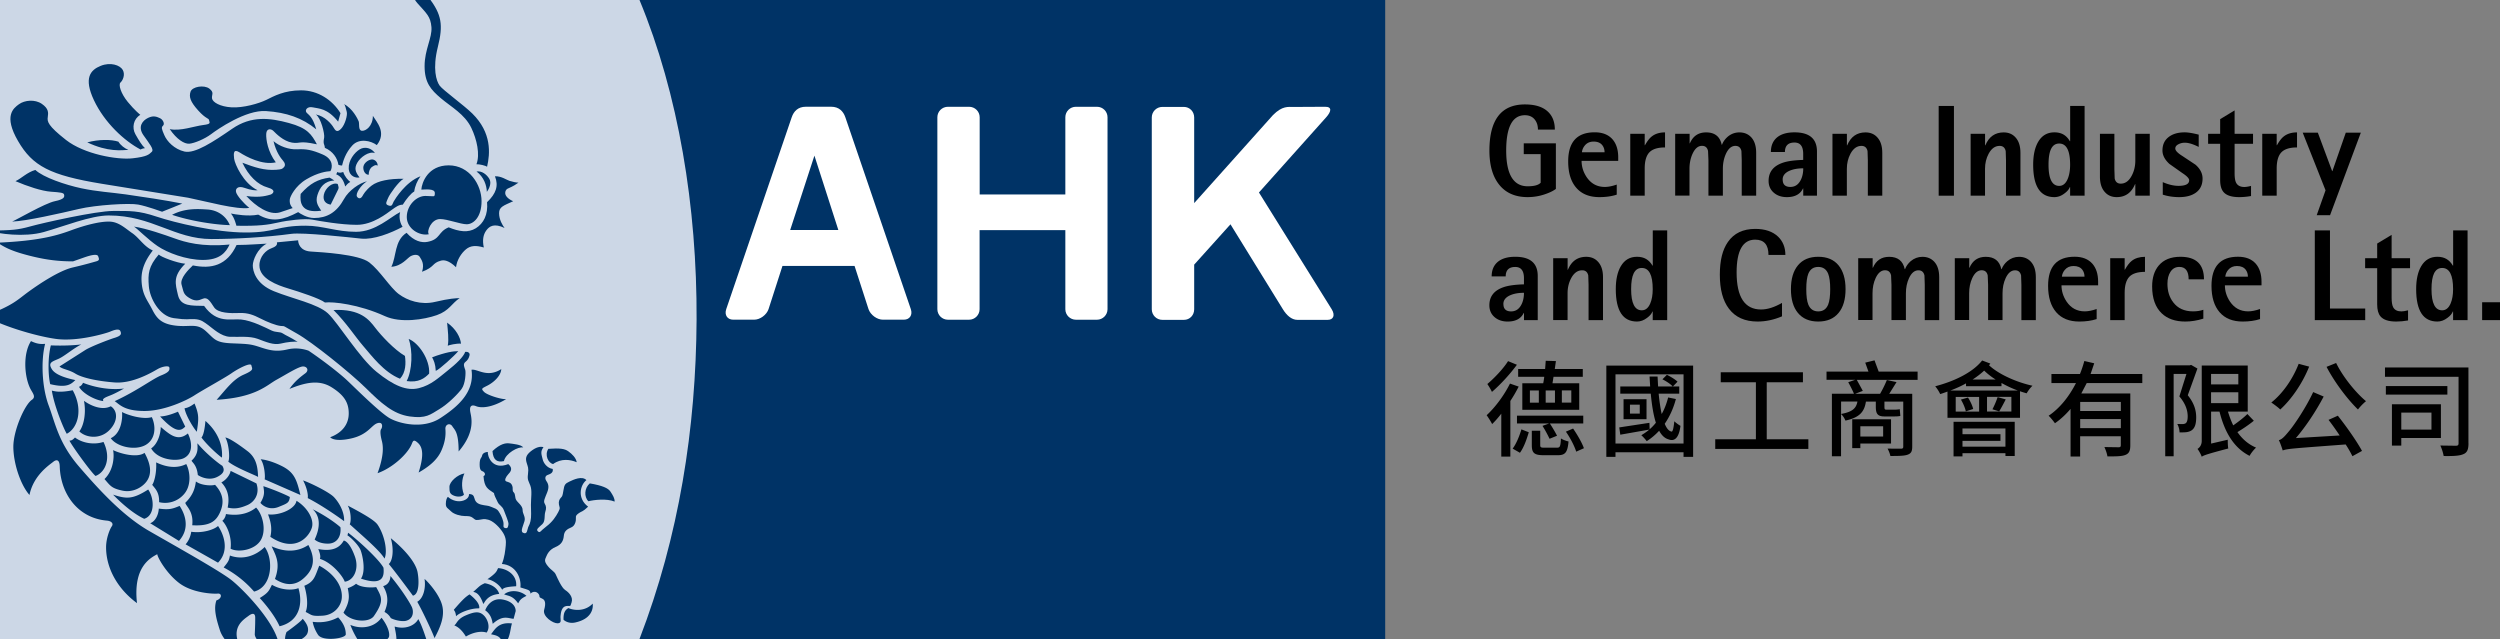 <svg xmlns="http://www.w3.org/2000/svg" viewBox="0 0 576.67 147.4" xmlns:v="https://vecta.io/nano"><rect x="0" y="0" width="576.67" height="147.4" fill="#808080" stroke="none"/><defs><clipPath id="A"><path d="M149.14,0H0v147.4h149.14c9.27-24,13.09-49.24,13.17-73.69.09-26.57-4.25-52.04-13.17-73.71Z" stroke-width="0" fill="#ccd7e6"/></clipPath><path id="B" d="M422.69 45.14V30.86h3.33v2.67h.06c.83-1.99 2.24-2.99 4.23-2.99 1.12 0 2.03.38 2.71 1.13.77.83 1.16 2.02 1.16 3.57v9.9h-3.33v-8.16l-.07-2.14c-.18-.79-.64-1.19-1.4-1.19-1.04 0-1.88.6-2.53 1.8-.56 1.04-.84 2.21-.84 3.5v6.18h-3.33z"/><path id="C" d="M381.23 73.84v-1.98h-.07c-.18.5-.58.98-1.22 1.45-.75.58-1.53.86-2.34.86-3.26 0-4.89-2.49-4.89-7.47 0-2.22.39-3.98 1.16-5.29.86-1.46 2.1-2.18 3.74-2.18s2.77.68 3.56 2.04h.07v-8.13h3.33v20.7h-3.33zm-4.98-7.14c0 3.25.82 4.88 2.46 4.88.85 0 1.5-.53 1.95-1.58.38-.89.57-1.99.57-3.3 0-3.26-.84-4.89-2.52-4.89s-2.46 1.63-2.46 4.89z"/><path id="D" d="M483.63 71.29v2.31c-1.17.38-2.5.57-4 .57-2.3 0-4.08-.71-5.33-2.15-1.24-1.43-1.87-3.46-1.87-6.09 0-4.47 2.04-6.71 6.12-6.71 1.77 0 3.12.53 4.07 1.58.9 1.02 1.35 2.42 1.35 4.2v.81h-8.45c0 1.33.39 2.58 1.17 3.75 1.02 1.5 2.41 2.26 4.19 2.26.79 0 1.7-.18 2.74-.54zm-8.01-7.47h5.21c0-.61-.16-1.13-.48-1.57-.44-.6-1.12-.89-2.04-.89-.86 0-1.54.3-2.04.91-.38.46-.6.98-.66 1.55z"/></defs><path d="M149.14,0H0v147.4h149.14c9.27-24,13.09-49.24,13.17-73.69.09-26.57-4.25-52.04-13.17-73.71Z" fill="#ccd7e6"/><g clip-path="url(#A)" fill="#036"><path d="M73.11 33.31c-1.22-2.27-2.14-3.77-6.49-4.94-4.35-1.18-8.63-1.72-13.06 1.33-4.43 3.06-8.62 5.8-11 5.26-2.36-.55-4.04-2.35-4.65-3.77-.61-1.41-.76-1.8-.31-2.2.46-.39 0-1.41-.69-1.72s-1.45-.71-2.75-.08-2.44 2.04-1.07 4 2.52 3.29 1.91 3.84-.92 1.1-4.43 1.49-11.15-.94-15.35-4.24-4.35-4.24-4.2-5.26.23-1.96-1.37-3.06-3.97-.86-5.27.08-3.59 2.67-.23 8.47c3.36 5.81 7.4 7.92 19.32 9.88l19.92 3.22c4.27.86 11.22 2.82 14.12 2.35-1.45-1.18-2.82-2.82-3.05-3.61-.23-.78.38-1.57 1.91-1.02s2.6.63 3.05.55c-3.28-1.57-5.27-6.04-5.42-7.29s-.15-2.35 1.3-1.41 5.19 2.98 8.32 2.27c-1.83-2.43-2.29-5.26-2.21-6.59s1.15-1.18 1.68-.63c.54.55 2.29 2.35 4.28 2.67 1.98.31 1.45-.55 5.72.39zm-.15-3.45c-.84-2.9-1.68-3.29-2.21-3.84-.54-.55.07-1.57 1.45-1.25 1.37.31 3.28.16 5.8 3.29l.54-1.96c-1.91-3.06-5.19-5.26-9.09-5.26s-6.26 1.33-8.02 2.2c-1.76.86-5.35 1.88-8.02 1.72s-4.35-1.18-4.5-2.04.61-1.33-.61-2.27-3.97-.47-4.35.71c-.38 1.17-.08 2.27 1.76 4.31 1.83 2.04 2.44 1.73 2.52 2.27.08.55.61.86-1.37 1.1s-5.35 1.49-7.71.94c1.6 2.35 3.36 3.45 4.5 3.37s3.59-1.1 5.04-2.2 8.01-5.65 12.67-5.33c4.66.31 8.4 1.57 11.61 4.23zm-39.54 4.32c-.69.08-.99.31-.99.31-3.74-1.96-8.32-6.19-10.76-11.37s-.77-6.98 1.53-7.92c2.29-.94 4.51-.16 5.12.94s0 2.43-.53 2.9.08 2.51 1.68 4.47 2.9 2.98 2.9 2.98c-1.6.94-1.98 2.98-1.14 4.47s1.52 2.59 2.21 3.22zm-3.82.39c-1.53.08-4.66.55-9.47-1.73 2.67-.71 5.5-.71 7.18-.16.46.78 1.45 1.57 2.29 1.88zm12.44 12.39c-3.44-.71-9.7-1.65-13.05-2.12-3.36-.47-6.57-.63-10.23-1.41-3.67-.78-8.78-2.51-10.61-4.23-1.91.55-3.21 1.96-4.58 2.59 2.75 1.18 6.04 2.28 8.17 2.43 2.22.16 2.98.23 3.05.7.08.47.15 1.02-2.14 1.49s-8.85 4.31-9.85 4.7c3.13-.08 11.38-1.96 15.35-2.9s11.68-1.41 13.74-1.02 5.5 1.65 5.5 1.65c1.68-.71 3.82-1.49 4.66-1.88zm30.84-20.55c2.06.39 3.59 2.2 4.04 2.98.46.78.84 1.25 1.76.31s1.53-3.22 1.3-3.92c-.23-.71-.3-1.57-.69-1.8 2.06 1.02 3.21 3.45 3.44 4s-.16 2.12.76 2.19c.91.08 2.52-1.1 2.52-3.45.91 1.49 3.2 3.84.91 6.75-1.37-1.02-4.05-1.65-5.65.08s-2.14 3.69-2.37 4.63c-.46 0-.84-.16-.84-.16-.23-1.57-1.3-3.14-3.13-3.92-.06-.96-.48-.75-.16-2.35.17-.85-.76-4.63-1.91-5.33zm3.34 13.05c.46-.73.77-2.72-1.78-3.82s-3.87-1.3-5.85-1.2c-1.98.11-4.17-.73-5.5-1.88.61 2.61 1.73 3.97 2.19 4.5.46.52.61 1.1.2 1.52s-.5.48-1.73.58c-2.8.21-5.09-.58-7.84-1.62 1.43 3.03 3.52 5.07 5.8 5.7 2.29.63 1.12 1.57.61 1.67-.51.11-2.09.79-5.5.31 2.19 2.35 5.24 4.5 7.74 3.77l2.95-.99c-.76-.84-.71-1.52-.66-2.04s1.17-3.03 3.82-4.6 4.68-1.83 5.55-1.88zm.92 2.19c-.41-.31-1.12-.68-1.12-.68-2.7.37-4.48 1.31-6.67 3.76-.2 1.94.1 4.55 4.74 3.87-.61-.99-1.42-1.88-.87-3.61.56-1.73 1.53-3.24 3.92-3.35zm.76.79c.26.89.31.89-.05 1.57l-1.57 3.19c-1.07-.16-1.88-.84-1.58-2.3.31-1.46 1.89-2.93 3.21-2.46zm-.1-2.77c.51.31 1.02.11 1.37 0 .31.99 1.07 1.88 1.63 2.3-.61.31-.87.73-1.17 1.05-.36-1.46-1.02-2.41-2.09-2.82.2-.26.25-.52.25-.52zm8.7-4.34c-.76-1.15-2.29-1.62-3.51-.89s-2.65 2.56-2.55 4.44 1.78 2.25 2.49 2.04c-1.02-1.31-1.22-2.14-.51-3.4s2.7-2.72 4.07-2.2zm.61 2.87c.05-.63-.56-1.52-1.43-1.41-.86.11-1.88.94-1.88 1.88s.61 1.72 1.27 1.62c-.05-.78.3-1.52.81-1.83s.76-.52 1.22-.26zm10.08 5.54c.1-1.62 1.53-5.6 6.31-5.6s7.58 4.5 7.58 8.26-1.93 5.33-3.41 5.33-4.43-1.2-6.16-1.2c-2.04 0-3.15 2.82-2.59 3.5-2.14.47-5.09-1.26-5.09-3.97s2.24-4.86 4.28-4.86 2.19.42 2.19-.68-2.29-.78-3.11-.78zm-.21-3.08c-3.41 1.31-5.8 5.18-6.16 5.8-.36.63-.29 1.31-1.33.89-.76-.31-.25-.94.05-1.72.31-.78 2.39-3.76 3.56-4.39-3.26-.05-5.95.47-7.38 1.57-1.42 1.1-1.93 2.09-2.14 2.46-.2.37-.76.78-1.22.11-.46-.68.92-2.72 2.29-3.56-1.68.37-4.2 2.1-5.29 4.08-1.73 3.14-3.97 4.39-6.92 4.39-1.63 0-3.26-1.05-3.66-1.36-3.46 1.83-6.06 2.41-9.21.58-2.34.47-5.24-.05-6.31-.26.86.99 1.27 2.82 1.27 2.82 5.14.1 7.33-.21 9.57-.73s6.21-.99 7.89-.68 6.61 1.2 10.33 1.2 7.02-2.72 8.04-3.45 1.68-1.2 2.55-1.2c.81-1.31 1.93-2.67 2.64-3.03.16-1.26.72-2.51 1.43-3.5zm-4.68 8.26c-.15.42-.36 1.99.56 3.4-2.7 1.46-6.72 3.03-9.57 2.72s-13.44-1.46-16.08-1.1c-5.75.79-13.13 1.2-18.42 1.2-8.6 0-13.69-5.44-23.72-5.44-4.12 0-10.48 2.56-14.96 3.82s-10.59.42-12.67-.31c5.45-.1 6.57-.16 9.57-.99 3.01-.84 15.17-3.56 19.09-3.56s5.8-.1 10.03 1.31 13.59 3.66 20.56 3.66 7.12-1.57 13.84-1.57c3.97 0 7.07 1.41 11.6 1.41s7.94-3.45 10.18-4.55zm17.61-9.36c1.22-.21 2.34.68 2.95 1.67s-.05 2.35-.56 3.03c-.05-1.51-.66-3.4-2.39-4.71zm4.28 1.1c1.48-.05 2.65.84 3.31 1.05s1.58.42 2.09.42c-1.37.99-1.98 1.1-2.54 1.41s-1.22 1.73 1.32 2.88c-2.29 1.04-3.25 1.31-3.25 2.77s.81 2.82 1.27 3.4c-2.4-1.15-3.5-.43-4.23.58-.71.99-.92 2.25-.56 3.92-1.78-.52-3.06-.47-4.12.42-1.07.89-2.09 2.46-2.29 4.13-1.68-1.62-2.79-1.71-3.51-1.51-2.09.57-1.37 1.46-4.33 2.56.61-1.88-.15-2.77-.51-3.4-.35-.63-1.27-.63-2.09-.21-.81.42-2.03 2.3-4.48 2.46 1.22-2.41.66-6.01 3.51-7.84 1.73 1.93 3.47 2.35 4.83 2.09 3.05-.58 2.39-2.35 4.89-3.35 2.39.99 4.48 1.31 6.26.21s2.85-3.14 2.59-6.01c2.09-1.99 2.69-3.76 1.83-5.96zm-4.28-2.77c.61-.05 2.14.31 2.44.58.71-3.03 1.12-7.84-3.41-12.29-1.95-1.92-6.77-5.39-7.53-6.43-.76-1.05-1.68-3.87-.41-8.94s.87-7.42-2.04-11.3c-2.9-3.87-4.89-1.25-2.7 1.2 2.19 2.46 3.05 3.09 3.26 5.54.2 2.46-1.58 5.18-1.58 9s1.43 5.44 3.77 7.42c2.34 1.99 5.5 3.66 7.02 6.85 1.27 2.67 2.04 6.12 1.17 8.37zM52.96 56.4c-.87 1.88-2.29 3.56-6.16 3.56s-8.2-1.67-10.44-3.19-4.68-4.03-5.45-4.5c2.85.42 7.02 1.88 9.36 2.72s6.26 2.04 12.68 1.41zm10.92-.5l4.89-.47c0 .63.38 2.43 2.9 2.59s11.08.63 13.51 2.51c2.44 1.88 4.81 5.81 6.8 7.3s5.11 2.59 8.4 1.8c3.28-.78 4.89-.86 5.65-.86-1.83 1.18-2.37 2.9-5.27 3.92s-8.32 1.9-11.98.23c-6.03-2.75-11.99-3.37-13.82-3.14-1.22-.94-5.8-2.43-8.4-3.22-2.6-.78-6.72-2.27-6.72-5.33 0-2.12 1.6-3.53 2.67-3.92s1.53-.78 1.37-1.41zm13.05 15.61c3.05 3.06 4.97 6.12 6.87 8.32 1.91 2.2 4.73 6.04 8.47 7.53 1.37-1.49 1.37-3.61 1.14-5.26-2.44-1.41-5.5-4.71-6.87-6.51s-3.36-4.39-9.62-4.08zm17.33 6.67c2.29.86 4.96 4.79 4.73 8-1.07 1.1-2.45 2.12-5.19 1.72 1.3-2.43 1.45-7.06.46-9.73zm8.86-3.77c2.06 1.41 3.13 3.53 3.21 4.86-1.07-.08-2.67.31-3.05.47.3-1.41 0-3.61-.15-5.34zm2.59 6.59c-.84 1.02-4.35 4.24-5.19 4.55-.08-1.65-.46-2.36-.84-3.14 3.21-1.18 4.89-1.41 6.03-1.41zm1.61.16c.46-.08 1.14.16.99.79s-.38 1.1-.99 1.57-.15 1.33 0 1.8.08 3.14-.84 4.39-3.21 3.53-5.19 4.7c-1.99 1.18-2.98 2.2-6.8 1.65S87.92 93 84.34 89.47c-3.59-3.53-12.37-10.59-15.88-12.55s-2.6-1.65-3.66-1.73c-1.07-.08-3.21-.94-4.74-1.73-1.53-.78-2.82-1.33-4.81-1.26-1.98.08-4.96.08-5.88-1.33s-1.53-2.43-2.59-1.96c-1.07.47-1.83.63-3.21-.24-1.37-.86-1.22-1.49-1.68-2.98s1.61-3.53 2.6-4.47c4.2.86 7.86.08 10.08-4.71 2.82 0 6.18-.31 6.95-.31-2.14 1.1-3.21 3.84-3.21 5.02s.61 4.24 4.89 5.96c4.27 1.73 10.07 2.9 12.44 5.1s7.25 10.28 11.22 13.49 6.95 4.47 9.77 3.76c2.83-.71 4.58-2.43 6.57-4s3.74-3.22 4.12-4.4zm-38.63-2.28c-1.83-1.18-2.75-1.49-3.44-1.96s-1.53-.16-2.67-.71c-1.15-.55-4.43-2.26-6.95-2.51-2.37-.24-5.58 1.02-8.55-3.14-2.9-.08-5.42.16-6.03-2.51s-1.22-4.31 1.68-7.22c-1.91-.16-5.65-1.57-6.11-2.12-2.37 2.74-2.52 4.47-2.29 7.3.23 2.82 2.44 6.9 5.72 7.37 3.29.47 3.21.16 4.81.23 1.6.08 2.21.71 3.21 1.41.99.71 2.9 2.59 4.96 2.67s4.5-.23 6.41.47c1.91.71 3.66 1.49 5.27 1.1 1.6-.39 3.36-.55 3.97-.39zm43.84 25.37c-.12.85.93 4.3 4.72 2.8 1.25 1.08.41 1.88-.05 2.39-.46.5-.98 1.4-.41 1.61.58.21 1.09.26 1.36.99.27.74-.1 1.09.35 1.53.44.44.22 1.19.58 1.78.35.59 1.48 1.33 1.47 2.27s.71 1.55.44 2.57c-.27 1.01-1 2.34-.38 2.67s.9.12 1.08-.74c.18-.87.42-.81.67-1.88s.12-2.22.11-3.78c0-1.56.3-3.27-.12-4.4-.41-1.13-.75-1.29-.56-2.71.19-1.43-.04-1.68-.31-2.6s-.26-1.68.96-2.65 2.2-1.18 2.93-.95c-.83 1.05-.41 1.8-.21 2.74s1.04 2.08 2.33 2.28c.2.94-.64 1.18-1.2 1.4s-.63.8-.29 1.33.8 1.21.24 2.62c-.55 1.41-.95 2.08-.59 2.66.36.59.4 1.08.13 1.9-.27.83.06 2.11-.68 2.82-.73.71-1.56 1.19-1.03 1.66s.49-.02 1.94-1.11 2.22-2.31 2.77-3.34.27-1.01.15-1.73.12-1.22.43-1.55c.3-.34.39-.3.6-1.67s.41-1.61 1.38-2.07 2.91-1.38 3.93-.35c-1.49 1.17-2.15 4.23.39 6.13-1.26 1.23-1.53 1.06-2.1 1.47-.56.41-.78.6-.72 1.14.06.55-.13 1.79-1.06 2.17-.93.39-1.62.83-1.72 1.92s-.47 2.01-1.9 2.6c-1.42.59-1.9 1.6-2.17 2.24s-.55 1.03.36 2.15 1.51 1.2 1.86 1.98c.35.77 1.34 3.05 2.17 3.57s1.87 1.6 1.47 2.84-.18.68-1.26.85c-1.07.18-1.22 1.53-1.29 2.3-.08.77.39 1.64-.67 1.68-1.05.04-3.55-1.58-3.1-3.15.87-3.05-1.12-2.36-1.09-3.05.03-.7-1.09-1.63-2.07-.65-.09-.9-.44-.82-2.33-1.43.26-2.15-1.04-5.18-4.27-5.41.63-1.55.78-3.14.89-4.24.11-1.09.04-2.08-.89-3.36-.93-1.29-2.16-2.35-3.16-2.61-1-.27-1.33-.08-2.19.04-.86.11-.82-.08-1.34-.46s-.86-.42-1.82-.42-2.53-.38-3.23-1.1c-.71-.72-1.19-.79-1.19-1.7s.26-1.47.48-1.63c.97.87 2.34 1.25 3.53.87s1.37-1.13 1.34-1.51c.89 0 1.08.38 1.23.91s.37 1.21 1.52 1.51 1.53.15 2.38.53 1.26.38 1.71 1.06c.44.68.78 1.32 1.04 2.27s-.22 1.36.44 1.55c.67.19.71-.38.78-.87s-.63-2.08-1.04-3.18-1.08-1.14-1.45-1.93-.85-1.66-.85-2.08c-1.45-.98-2.23-1.29-2.42-3.9.56-.27.33-.79 0-1.02s-.89-.08-.89-1.66.44-1.44.56-2.04c.11-.61.82-.88 1.34-.86zm-5.4 4.95c-.56 1.17-.82 3.1-.11 4.88-.19.38-1.23.68-2.27.27s-1.08-.87-1.08-2.05 1.86-2.83 3.46-3.1zm13.57-5.98c-1.15-.26-4.05 1.32-4.46 3.14-1.52.34-2.49-.19-2.64-2.31 1.75-1.66 3.01-1.89 3.87-1.78s2.79.27 3.23.95zm12.34 3.41c-1.38-.61-3.57-.98-5.47.42-1.11-.27-2.01-2.08-1.08-3.52 2.64-.19 3.75-.04 4.6.57.86.61 1.79 1.51 1.94 2.53zm8.73 9.07c-1.78-.75-4.75-.41-6.05-.08-1.04-1.02-.93-3.06.33-4.12 2.82.49 4.24 1.06 4.79 1.93.56.87.97 1.55.93 2.27z"/><path d="M136.72 139.24c.15 1.29-.37 3.56-4.05 4.35-1.23.27-2.23-.19-2.68-.64-.07-1.82.52-2.31 1.11-2.69 1.41.61 3.87.79 5.61-1.02zm-21.82-8.19c2.03.1 4.41 1.56 4.16 4.18-2.78.15-2.97.5-3.22.81-.84-1.51-2.63-2.37-3.42-2.42 2.33-1.62 2.13-1.97 2.48-2.57zm1.39 6.05c1.24-1.06 3.62-1.01 5.15.35-1.58.76-1.53 1.16-1.93 1.72-1.29-1.82-2.23-1.66-3.22-2.07zm-4.46-2.57c2.43.45 3.12 1.77 3.32 2.47-2.83.25-3.32 1.97-3.67 2.32-.64-1.87-1.39-2.67-2.33-2.78 1.63-1.46 1.48-1.46 2.67-2.01zm7.13 6.4l-.49 1.81c-1.29-.1-2.48-.96-4.81 1.16-.2-1.06-.4-2.12-1.74-3.13.6-1.51 1.93-2.87 4.06-2.47s2.97 1.56 2.97 2.62zm-10.65-3.83c1.04.81 2.43 2.12 2.23 3.23-2.08-.05-4.56 1.01-5.35 1.82-.1-1.11-.4-1.21-.5-1.51 1.68-1.92 2.53-2.87 3.62-3.53zm-3.52 7.16c1.44.56 2.33 2.02 2.68 2.57 2.13-1.26 3.96-1.21 4.76-.91.94-1.16.29-3.13-.7-4.03-.99-.91-2.03-.81-4.06.05s-2.08 1.92-2.68 2.32zm8.48 2.04c.89-1.13 1.71-2.87 4.83-2.49-.44 1.21-.37 3.93-2.16 5.06-.22-2.19-1.41-2.27-2.68-2.57zM30.51 53.78c1.68 1.18 2.67 3.06 4.73 4-.99 1.33-2.75 3.69-2.59 6.98.15 3.3 1.37 4.47 2.44 6.59s2.14 3.37 5.42 3.76 4.81-.63 6.87 1.18 2.14 2.74 6.03 2.9 4.35.16 6.49.86c2.14.71 3.74 1.18 6.41.55s4.89.31 4.89.31c3.28 2.2 7.1 5.18 8.78 6.75s7.71 7.61 10 8.86 7.64 2.51 11.6-.08c3.97-2.59 7.94-5.96 7.18-11.14 1.3-.31 3.59 1.96 6.87-.16-.08 1.57-1.76 3.06-3.13 3.77s-1.6.71-.84 1.49c.77.78 4.2 1.81 5.12 1.65-3.36 2.04-5.8 2.12-6.95 1.65s-1.53.08-1.37 1.18c.15 1.1 1.45 4.47-2.67 9.26 0-4.55-.92-4.94-1.45-5.8-.53-.87-1.68-.47-1.6.62.08 1.1.08 2.67-.91 4.94-.99 2.28-3.05 3.84-5.27 5.1 1.07-3.37 1.15-5.57-.07-6.75s-1.25-.37-1.61.39c-1.06 2.27-4.43 5.33-7.79 6.51 1.53-4.16 1.3-6.28.99-7.45-.31-1.18-.46-2.36-.15-2.74.31-.39.46-1.8-.92-1.33-1.37.47-2.14 2.67-6.11 3.53s-4.73-.31-4.73-.31c2.75-1.02 4.27-2.98 4.27-5.49s-1.07-4.23-3.97-6.04c-2.9-1.8-6.03-1.1-9.7.39 1.3-1.89 2.83-2.98 3.67-3.61s.46-1.57-.54-1.57-3.82 1.8-6.11 3.06-4.73 4.08-13.82 4.63c2.14-2.36 3.74-4.71 6.26-5.81s1.91-1.33 1.76-2.12c-.16-.79-3.13.78-4.58 1.8s-6.87 4-8.55 5.1-6.87 3.61-11.53 3.61-5.73-1.49-6.87-2.27c5.27-2.43 8.78-5.18 10.77-5.96 1.98-.78 1.91-1.33 1.83-1.8-.07-.47-1.52-.31-2.75.39-1.22.71-5.72 3.37-9.85 3.06-4.12-.31-7.56-1.1-9.08-2.04-1.53-.94-3.05-1.02-3.66-1.65l6.03-3.84c1.3-.78 5.11-2.27 6.64-2.75 1.53-.47 1.68-.86 1.37-1.57s-1.68-.16-2.44.16c-.76.31-7.4 2.35-12.45 1.64-5.04-.7-13.21-3.29-16.34-5.33 6.49-2.35 7.48-3.69 10.08-5.57 2.59-1.88 7.1-4.86 10.15-5.57s4.58-1.18 5.42-1.41.69-.55.46-1.18-1.76-.23-3.13.24l-2.67.94c-3.82 0-6.92-.47-10.73-1.49-3.82-1.02-5.22-1.88-6.67-2.82 9.01-.39 13.28-1.49 16.87-2.82s6.95-2.12 9.01-2.04 3.51 1.49 5.19 2.67zM11.73 79.67c3.82.16 6.72-.16 7.02-.23-2.21 1.18-3.89 2.75-5.34 3.37-1.45.63-2.37.86-1.45 2.35.91 1.49 3.97 2.2 5.42 2.51-.99.94-1.91 1.88-5.8.94-.53-2.35-.53-6.27.15-8.94zm.23 10.43c.53 3.53 2.75 8.86 3.44 9.96 2.59-1.33 3.82-5.65 1.37-10.04-2.82.55-3.89.31-4.81.08zm7.18-1.81s4.5 1.96 9.47 1.33c-2.67 1.49-2.98 1.49-3.89 1.88-.92.39-1.14.71-.84 1.02-1.83-.16-4.81-1.73-5.65-3.3.69-.23.92-.94.92-.94zm.23 4.16c1.37 1.02 4.12 2.35 6.18 1.26 1.6 1.02 1.76 3.45-.38 5.57s-5.35 1.72-6.87.23c1.07-1.41 1.6-4.31 1.07-7.06zm8.78 2.59c1.3.71 4.81 1.8 6.87 1.18.99 2.12.91 5.1-1.45 6.43s-6.57.47-8.02-1.57c2.37-1.1 2.75-4.39 2.6-6.04zm-12.14 6.59c.76 1.49 5.11 7.45 6.03 8.16 2.29-.86 3.66-4.08 1.83-7.85-2.14.71-4.81.31-6.57-1.02-.61.63-.84.71-1.3.71zm10.07 2.2c1.99.94 5.65 1.8 7.26.63 1.22 2.2 1.88 4.56.53 6.51-.92 1.33-3.13 2.75-5.65 2.2s-2.75-1.1-4.12-2.67c2.14-2.04 2.29-5.33 1.98-6.67zm10.85-7.77c1.68 0 4.12-1.1 4.12-1.1l1.68 3.45c-.91.86-1.98 1.8-5.8-2.35zm.15 2.43c2.06 1.72 3.9 3.45 6.26 1.49 1.07 2.2 1.15 4.72-.99 5.73-1.68.78-5.95.39-7.48-2.28 1.53-1.02 2.21-3.45 2.21-4.94zm-1.07 8.16c2.75 1.33 5.11 1.33 6.95.39.91 1.72 1.3 5.1-.69 7.14a5.75 5.75 0 0 1-5.57 1.65c.08-2.27-.92-3.14-1.6-4 .38-.39 1.07-2.59.92-5.18zm-1.83 6.27c1.37 1.88 1.68 5.96-.92 6.75-2.67-1.25-5.5-3.84-7.18-5.57 3.13 1.02 4.51 1.1 8.1-1.18zm11.37-10.66c2.14 2.59 5.27 4.94 5.73 5.18.54.86.54 1.73-1.22 2.59-1.75.86-3.66.08-4.43-.47-.23-2.28-1.22-2.82-1.45-3.3 1.83-1.64 1.3-3.37 1.37-4zm-.38 8.78c1.3 1.02 3.82 1.02 4.43.79 2.06 2.2 2.06 4.31 1.15 6.35-.92 2.04-2.29 3.22-6.41 2.98.38-3.21-1.45-4.39-1.6-5.18 1.6-1.57 2.22-3.06 2.45-4.94zm-3.74 5.65c.99 1.49 2.67 4.94-.15 8.08l-6.64-4.08c1.15-.39 1.91-1.88 1.99-3.37 2.37.31 3.13.08 4.81-.63zm11.76-8.08l5.96 2.9c.84 2.43-.46 4.31-2.14 5.02s-2.9.94-4.5.55c.46-2.12.15-4.16-1.45-5.8 1.37-.71 2.06-2.04 2.14-2.67zm7.56 3.53c2.59.86 5.65 2.19 6.11 2.51-.15 1.41-.69 1.49-2.59 2.28-1.91.78-3.51-.08-4.2-.94 1.22-1.96.76-2.9.69-3.84zm-1.68 4.94c1.53 1.57 2.44 5.25 1.07 7.53s-5.19 2.9-6.95 1.96c.38-3.22-1.22-5.8-1.91-6.43.76-.63.84-1.57.84-1.57 3.74.63 5.88-.63 6.95-1.49zm-8.78 4.24c1.15 1.65 2.83 5.57 0 8.47l-7.48-4.23c.91-1.02 1.22-2.28 1.3-2.9 2.75.39 5.34-.55 6.18-1.33zm2.74 6.82c2.98 1.1 5.96.08 8.02-1.96 2.06 2.74 1.83 9.18-2.44 10.28-3.05-3.53-6.34-5.18-7.02-5.57 1.22-1.49 1.22-1.65 1.45-2.75zm8.79-9.49c2.82.31 6.33-1.33 6.57-3.14 2.44 1.49 4.04 4.16 3.59 6.04-.46 1.89-3.59 6.28-9.62 2.28.53-2.19-.08-3.92-.53-5.18zm.84 7.37c2.59 1.18 5.65 1.57 8.47-.31 1.6 2.98 1.53 5.57-1.37 7.92s-5.8.23-6.34-.08c1.37-3.69.15-5.49-.76-7.53zm9.46-8.55c3.36 1.65 5.95 3.69 6.41 4.16.23 2.04-.77 3.77-2.9 3.77s-3.05-.95-3.05-.95c1.37-2.9 1.3-5.41-.46-6.98zm1.3 9.18c.31.78.61 1.64.38 2.27 2.67.79 5.27 3.92 5.72 5.26 2.06-.24 3.36-2.9 2.37-5.73-1.33-3.76-2.6-3.76-2.6-3.76-1.3 2.35-3.74 2.35-5.88 1.96zm6.87-3.77c2.52 1.89 7.25 6.28 8.17 8.08.23 2.2-.3 4.16-5.19 2.51 1.15-1.72.39-5.26-.07-6.51-.46-1.26-2.52-3.22-3.05-3.45l.15-.63zm9.77 9.97c2.9 3.53 4.58 6.35 4.96 7.21s.46 2.67-1.37 3.14c-.89.23-2.65-.15-3.51-.63a3.43 3.43 0 0 0-1.45-1.41c.69-1.64 1.15-3.53-.31-5.96 1.45-.39 1.68-1.73 1.68-2.35zm-3.28 2.58c1.22 2.28 1.92 3.13-.53 6.67-1.15 1.65-5.42 1.33-7.02-.79 1.6-2.74 1.3-3.92.99-5.65.76-.23 1.6-.71 1.91-1.02 1.14.94 3.59.94 4.66.78zm-13.13-4.94c2.82 1.49 5.45 4.28 5.19 7.45-.15 1.88-1.76 3.92-4.43 4.08s-2.44-.16-3.9-.86c.91-2.27-.31-6.04-.31-6.04 2.29-.94 2.44-2.12 3.44-4.63zm-10.92 4.4c2.14 1.26 4.73 1.33 6.11.78 1.07 3.61.23 7.69-4.35 8.79-1.45-3.22-4.58-6.51-4.58-6.51 2.06-1.25 2.14-1.73 2.82-3.06zm7.1 7.84c.99 1.17 1.53 2.2 1.07 3.37-.46 1.18-2.9 2.28-4.35 2.2s-.46-2.51-.46-2.51 3.21-2.27 3.74-3.05zm2.29.7c2.9.39 4.81-.47 5.88-1.02 1.53 1.65 1.76 2.98 1.76 3.92s-5.34 1.73-6.41.08-1.22-2.98-1.22-2.98zm15.88-.94c.91 1.1 1.98 3.06 1.75 4.32s-5.27 3.45-6.72 1.49-2.21-4.16-2.21-4.16c2.14.94 5.34.86 7.18-1.65zm3.05 2.03c2.44.75 4.66-.22 5.43-1.71.84 1.33 1.98 5.02 1.98 5.02-1.73 1.46-7.94 3.28-7.27 1.46s-.18-4.28-.14-4.77zM42.57 94.18c.31 1.8 2.22 4.78 2.83 5.41.46-3.06.53-3.92-.53-6.51-.76.55-1.37.94-2.29 1.1zm4.82 2.9c-.15 1.8-.46 3.37-.92 3.84 1.53 2.04 4.35 4.47 4.73 4.63.23-3.14-1.15-6.12-3.82-8.47zm4.58 3.84c.76 1.18 1.14 4.63.69 5.57 1.68 1.41 6.49 3.21 6.87 3.53-.08-2.28-.38-4.39-2.44-5.96s-4.27-3.06-5.11-3.14zm8.16 5.02c.92 1.25 1.07 4.08.92 4.63l8.25 3.61c-.84-3.37-1.3-5.18-4.28-6.67s-4.89-1.57-4.89-1.57zm9.78 4.87c.91 1.72 1.22 3.45 1.07 4.08 3.97 2.04 8.4 5.33 8.4 5.33.08-2.27-1.3-4.47-2.37-5.57s-5.12-3.13-7.1-3.84zM87.08 121c1.68 2.49 2.37 6.27 1.61 7.85-.99-1.8-5.19-5.34-8.02-7.92.38-.63.3-3.06-.46-4.31 3.44 1.81 6.18 3.37 6.87 4.39zm3.06 3.14c.76 2.59.46 5.18-.46 5.96 1.53 1.81 5.57 7.3 5.57 7.3 1.45-.31 1.45-3.37 1.07-5.41s-2.6-4.94-6.18-7.85zm7.79 9.41c.3 1.88-.15 4.39-1.68 5.26 1.53 2.74 3.9 7.92 3.97 8.39 1.3-2.43 2.45-5.02 1.76-7.61-.68-2.59-3.36-5.49-4.04-6.04zM10.41 79.3c-1.02 3.98-.71 10.15.82 14.23s2.24 8.57 7.02 14.12c4.78 5.54 10.18 11.4 16.19 14.85 6 3.45 16.29 9.2 18.93 11.29 2.65 2.09 9.47 9.1 10.79 14.12s-5.5.42-5.39-1.67c.1-2.09.1-2.93.1-3.77s-.41-1.26-1.53-.42c-1.12.83-3.66 2.4-2.44 5.96 1.22 3.55-3.16.52-4.17-2.62-1.02-3.14-1.42-5.13-.81-6.9 1.32-.42 1.32-1.67.3-1.57s-5.8-.11-8.85-2.4c-3.05-2.3-5.09-6.07-5.09-6.69-1.73.94-5.6 3.03-4.68 11.29-4.68-3.45-7.13-8.26-7.13-12.86 0-2.14.87-4.23 1.32-4.86.46-.63-.1-1.22-1.12-1.31-6.77-.58-10.7-6.25-10.89-12.5-.05-1.62-.76-1.67-1.53-1.04-.76.63-4.53 3.03-5.45 7.63-2.14-2.46-3.72-7.42-3.72-11.14s2.59-9.67 4.28-10.82c1.07-.73.06-1.64-.46-2.77-1.28-2.77-1.63-7.84.25-10.77 1.32.63 2.14.73 3.26.63zm29.28-29.75c4 1.37 9.82 2.31 13.32 2.38-.91-2.23-2.95-3.46-5.12-3.6s-5.19-.36-8.2 1.22z"/></g><path d="M319.52 147.4H147.51c9.12-23.68 13.04-48.59 13.17-73.7.12-25.96-4.18-52.05-13.17-73.7h172.01v147.4z" fill="#036"/><path d="M245.74 27.05c0-1.34 1.09-2.42 2.43-2.42h4.87c1.35 0 2.43 1.09 2.43 2.42v44.27c0 1.34-1.1 2.43-2.44 2.43h-4.84c-1.34 0-2.45-1.08-2.45-2.42V53.09h-19.78v18.23c0 1.34-1.09 2.43-2.43 2.43h-4.87c-1.35 0-2.44-1.09-2.44-2.43V27.05c0-1.34 1.09-2.42 2.44-2.42h4.88c1.35 0 2.44 1.09 2.44 2.42v17.81h19.76V27.05zm60.17 0c1.2-1.34 1.39-2.44-.26-2.42l-7.21.04c-1.35 0-2.63-.29-4.79 1.86l-18.19 20.32V27.09c0-1.34-1.03-2.43-2.38-2.43h-4.96c-1.35 0-2.44 1.09-2.44 2.43v44.26c0 1.34 1.09 2.43 2.44 2.43h4.98c1.35 0 2.36-1.08 2.36-2.43V61.04l8.37-9.3 12.1 19.61c.82 1.34 1.98 2.43 3.32 2.43h7c1.34 0 1.77-1.08.94-2.43L290.4 44.4l15.51-17.35zm-114.19-2.43c1.84 0 2.81 1.09 3.27 2.42l15.11 44.27c.46 1.34-.26 2.43-1.61 2.43h-4.84c-1.34 0-2.85-1.09-3.31-2.43l-3.22-9.97h-16.63l-3.21 9.97c-.46 1.34-1.96 2.43-3.31 2.43h-4.84c-1.35 0-2.07-1.09-1.61-2.43l15.11-44.27c.46-1.34 1.42-2.42 3.26-2.42h5.81zm-9.44 28.44h11.1l-5.52-17.16-5.59 17.16z" fill="#fff" fill-rule="evenodd"/><path d="M350.31 89.18a33.21 33.21 0 0 1-1.92 3.31v12.84h-2.09v-9.91c-.7.91-1.42 1.73-2.11 2.4-.24-.48-.89-1.54-1.27-2.04 1.97-1.82 4.06-4.61 5.38-7.3l2.02.7zm-.41-5.04c-1.54 2.11-3.82 4.61-5.76 6.26-.22-.5-.74-1.37-1.06-1.82 1.66-1.39 3.74-3.6 4.78-5.28l2.04.84zm-.98 19.34c.86-1.13 1.58-2.95 2.02-4.44l1.7.67c-.46 1.54-1.1 3.46-2.04 4.73l-1.68-.96zm16.29-5.8h-7.71c.6.91 1.3 2.11 1.66 2.83l-1.73.7c-.36-.77-1.03-2.06-1.63-2.98l1.54-.55h-7.42v-1.8h15.29v1.8zm-9.24-9.27a18.62 18.62 0 0 0 .24-1.49h-6.02v-1.8h6.22l.14-1.9 2.35.07-.26 1.82h6.46v1.8h-6.75l-.24 1.49h6.17v6.12h-13.13V88.4h4.82zm-1.01 1.66h-2.06v2.81h2.06v-2.81zm4.16 13.2c.72 0 .84-.26.94-2.14.41.29 1.2.58 1.75.7-.22 2.54-.77 3.17-2.47 3.17h-3.29c-2.18 0-2.71-.55-2.71-2.33v-3.31h1.94v3.29c0 .55.17.62 1.01.62h2.83zm-.44-13.2h-2.14v2.81h2.14v-2.81zm1.59 2.8h2.18v-2.81h-2.18v2.81zm2.59 5.98c.98 1.42 2.06 3.29 2.5 4.54l-1.78.79c-.38-1.25-1.37-3.17-2.38-4.61l1.66-.72zm27.69-14.52v21.05h-2.21v-1.06h-15.7v1.06h-2.11V84.33h20.02zm-2.21 17.98V86.35h-15.7v15.96h15.7zm-1.77-10.25c-.58 2.18-1.46 4.08-2.57 5.69.41 1.03.94 1.68 1.56 1.8.29.1.5-.89.65-2.38.36.36 1.03.84 1.42 1.06-.34 2.74-1.34 3.67-2.74 3.12-.89-.24-1.61-.94-2.18-1.99-.84.91-1.8 1.73-2.86 2.4a10.55 10.55 0 0 0-1.25-1.37c.65-.38 1.27-.82 1.85-1.3l-6.7 1.18-.24-1.68 6.96-1.06.05 1.49c.53-.46 1.01-.96 1.44-1.51-.58-1.82-.94-4.15-1.18-6.7h-7.03v-1.66h6.89l-.14-2.3h1.85l.12 2.3h3.38c-.48-.55-1.51-1.22-2.38-1.66l1.03-1.03c.86.41 1.92 1.06 2.45 1.58l-1.06 1.1h1.46v1.66h-4.75c.17 1.73.41 3.36.7 4.7.65-1.15 1.13-2.42 1.49-3.82l1.78.36zm-6.77.02v4.61h-5.3v-4.61h5.3zm-1.56 1.27h-2.26v2.06h2.26v-2.06zm38.89 7.97v2.23h-21.48v-2.23h9.38V88.17h-8.11v-2.3h18.96v2.3h-8.35v13.15h9.6zm25.19-13.7H428.3l1.39 2.54-1.75.67h5.74a26.48 26.48 0 0 0 1.56-3.17l2.23.48-1.68 2.69h5.3v12.19c0 1.1-.26 1.56-1.03 1.85s-2.02.31-4.01.31c-.1-.53-.38-1.22-.65-1.7l3.07.02c.41 0 .55-.12.55-.48V92.63h-4.34v1.15c0 .53.02.72.46.72h1.73c.34 0 1.01-.02 1.34-.12l.14 1.56c-.31.1-.94.12-1.46.12h-2.23c-1.66 0-1.97-.74-1.97-2.3v-1.13h-2.28c-.36 2.35-1.44 3.67-4.73 4.39-.17-.48-.6-1.15-1.01-1.51v9.74h-2.11V90.82h5.09c-.29-.72-.89-1.87-1.32-2.66l1.61-.55h-6.62v-1.9h9.67l-.74-2.06 2.14-.53.96 2.59h8.98v1.9zm-17.64 7.87c2.62-.48 3.48-1.3 3.77-2.86h-3.77v2.86zm4.44 6.82v1.06h-1.87v-6.65h8.95v5.59h-7.08zm0-3.99v2.38h5.26v-2.38h-5.26zm29.99-14.45c-.1.12-.19.26-.31.38 2.23 2.09 6.31 3.91 10.03 4.73-.48.43-1.06 1.22-1.34 1.75-.5-.14-1.01-.29-1.54-.48v6.12h-16.73v-6.05c-.58.22-1.1.41-1.68.58a8.2 8.2 0 0 0-1.15-1.8c4.32-1.13 8.62-3.14 10.83-5.95l1.9.72zm6.36 6.22a25.32 25.32 0 0 1-3.79-1.75v.74h-8.18v-.65c-1.15.65-2.38 1.18-3.62 1.66h15.6zm-14.85 7.2h14.11v7.9h-2.14v-.65h-9.91v.74h-2.06v-7.99zm5.9-2.35v-3.38h-5.4v3.38h5.4zm-2.57-3.24c.53.82 1.03 1.9 1.2 2.64l-1.7.55c-.14-.74-.62-1.87-1.13-2.71l1.63-.48zm-1.27 7.13v1.32h8.76v1.54h-8.76v1.34h9.91v-4.2h-9.91zm7.66-11.28c-1.01-.62-1.9-1.34-2.66-2.06-.79.74-1.71 1.44-2.67 2.06h5.33zm3.62 4h-5.62v3.38h5.62v-3.38zm-4.37 2.86a19.78 19.78 0 0 0 1.2-2.81l1.87.53c-.53 1.03-1.08 2.06-1.51 2.76l-1.56-.48zm21.75-6.05l-1.25 2.4h11.3v11.95c0 1.2-.24 1.87-1.1 2.21-.84.36-2.18.36-4.18.36-.07-.6-.41-1.56-.7-2.16l3.26.05c.41 0 .53-.12.53-.48v-2.06h-9.38v4.68h-2.21V94.32c-1.06 1.25-2.26 2.38-3.6 3.31-.34-.48-1.01-1.32-1.46-1.73 2.71-1.82 4.8-4.58 6.31-7.54h-5.66v-2.09h6.58c.41-1.01.74-2.02 1.01-3l2.28.53-.84 2.47h11.93v2.09h-12.82zm7.87 4.35h-9.38v2.09h9.38v-2.09zm0 6.05v-2.09h-9.38v2.09h9.38zM506.88 85l-2.23 6.17c1.58 1.97 1.94 3.65 1.94 5.11s-.29 2.4-.98 2.93c-.36.26-.77.41-1.3.48-.43.05-1.03.05-1.56.05 0-.55-.19-1.39-.53-1.94l1.25.02c.26 0 .5-.07.7-.19.34-.26.46-.86.46-1.58 0-1.22-.38-2.81-1.92-4.61l1.63-5.18h-2.95v18.99h-1.94V84.27h5.66l.31-.1 1.46.84zm13.01 12.05c-1.15.94-2.59 1.9-3.79 2.62 1.1 1.58 2.52 2.83 4.3 3.58-.48.43-1.2 1.32-1.49 1.9-3.67-1.85-5.76-5.5-6.94-10.2h-1.94v7.37l3.84-.89c0 .62.02 1.51.12 2.02-4.8 1.27-5.62 1.56-6.12 1.9-.17-.5-.65-1.39-.98-1.8.41-.24.98-.82.98-1.85V84.32h10.61v10.63h-4.56c.34 1.1.72 2.16 1.22 3.17 1.13-.79 2.45-1.8 3.26-2.62l1.49 1.56zm-9.87-10.8v2.42h6.29v-2.42h-6.29zm0 6.74h6.29v-2.5h-6.29v2.5zm22.63-8.42c-1.56 3.89-4.1 7.56-6.67 9.89-.43-.46-1.49-1.22-2.06-1.61 2.62-2.06 4.97-5.45 6.31-8.93l2.42.65zm6.62 11.33c2.04 2.57 4.39 5.93 5.57 8.11l-2.21 1.22a25.1 25.1 0 0 0-1.56-2.71c-12.07.91-13.51.98-14.52 1.39-.14-.48-.55-1.7-.89-2.38.7-.17 1.32-.84 2.21-1.92.96-1.06 3.86-5.21 5.71-9.17l2.42 1.03c-1.85 3.5-4.13 6.91-6.41 9.58l10.1-.6c-.84-1.25-1.73-2.52-2.57-3.6l2.14-.96zm-.4-12.17c1.51 3.12 4.46 6.79 6.89 8.81-.58.46-1.42 1.32-1.85 1.92-2.45-2.38-5.42-6.31-7.25-9.84l2.21-.89zm30.53 18.51c0 1.42-.29 2.16-1.18 2.52-.91.41-2.4.46-4.54.43a10.62 10.62 0 0 0-.77-2.42l3.6.05c.46-.02.6-.14.6-.6V86.91h-16.97v-2.14h19.25v17.47zm-4.87-11.21h-14.19v-1.97h14.19v1.97zm-10.63 10v1.75h-2.16v-9.53h11.3v7.78h-9.14zm0-5.85v3.91h6.96v-3.91h-6.96zm-195.01-62.1v10.5c-.56.42-1.33.81-2.33 1.16-1.35.49-2.74.73-4.19.73-2.95 0-5.19-1.03-6.72-3.08-1.4-1.87-2.09-4.41-2.09-7.65 0-7.1 2.73-10.65 8.19-10.65 2.32 0 4.08.54 5.26 1.63 1.09 1 1.64 2.39 1.64 4.17h-3.9c0-.88-.22-1.62-.66-2.21-.53-.73-1.31-1.1-2.34-1.1-2.88 0-4.32 2.72-4.32 8.16s1.65 8.23 4.95 8.23c1.5 0 2.5-.27 3-.82v-6.59h-3.9v-2.49h7.41zm14.04 9.51v2.31c-1.17.38-2.5.57-4 .57-2.3 0-4.08-.71-5.33-2.15s-1.87-3.46-1.87-6.09c0-4.47 2.04-6.71 6.12-6.71 1.77 0 3.12.53 4.07 1.58.9 1.02 1.35 2.42 1.35 4.2v.81h-8.45c0 1.33.39 2.58 1.17 3.75 1.02 1.5 2.41 2.26 4.19 2.26.79 0 1.7-.18 2.74-.54zm-8.02-7.47h5.21c0-.61-.16-1.13-.48-1.57-.44-.6-1.12-.89-2.04-.89-.86 0-1.54.3-2.04.91-.38.46-.6.98-.66 1.55zm11.14 10.02V30.86h3.33v2.64h.06c.53-.94 1.04-1.6 1.53-1.99.78-.64 1.82-.97 3.1-.97v3.47c-1.69 0-2.89.38-3.61 1.13-.72.76-1.08 2-1.08 3.73v6.27h-3.33zm10.36 0V30.86h3.33v2.2h.06c.72-1.68 1.97-2.52 3.75-2.52 1.99 0 3.19.95 3.59 2.84h.07c.26-.69.7-1.3 1.3-1.83.79-.67 1.7-1.01 2.71-1.01 1.12 0 2.03.38 2.73 1.13.76.83 1.14 2.02 1.14 3.57v9.9h-3.33v-8.16l-.07-2.14c-.18-.79-.64-1.19-1.39-1.19-.89 0-1.61.6-2.17 1.8-.48 1.04-.72 2.21-.72 3.5v6.18h-3.33v-8.16l-.09-2.14c-.17-.79-.63-1.19-1.4-1.19-.88 0-1.6.6-2.16 1.8-.48 1.04-.72 2.21-.72 3.5v6.18h-3.33zm29.54 0v-1.66h-.06c-.64 1.33-1.88 1.99-3.72 1.99-1.22 0-2.23-.34-3.02-1.03s-1.19-1.59-1.19-2.72c0-2.03 1.08-3.42 3.25-4.17 1.08-.38 2.66-.6 4.73-.66v-1.4c0-1.74-.67-2.61-2.01-2.61-1.46 0-2.2.73-2.2 2.18h-3.24c0-1.41.45-2.5 1.35-3.3.95-.82 2.31-1.23 4.09-1.23 3.46 0 5.19 1.48 5.19 4.44v10.17h-3.18zm-4.74-3.73c0 1.14.59 1.71 1.77 1.71 1 0 1.76-.47 2.3-1.42.45-.79.67-1.75.67-2.87-1.26 0-2.32.19-3.18.57-1.04.46-1.57 1.13-1.57 2.01z"/><use href="#B"/><path d="M447.19,45.14v-20.7h3.52v20.7h-3.52Z"/><use href="#B" x="31.87"/><path d="M477.51 45.14v-1.98h-.07c-.18.5-.58.98-1.22 1.45-.75.58-1.53.86-2.34.86-3.26 0-4.89-2.49-4.89-7.47 0-2.22.39-3.98 1.16-5.29.86-1.46 2.1-2.18 3.74-2.18s2.77.68 3.56 2.04h.07v-8.13h3.33v20.7h-3.33zM472.53 38c0 3.25.82 4.88 2.46 4.88.85 0 1.5-.53 1.95-1.58.38-.89.57-1.99.57-3.3 0-3.26-.84-4.89-2.52-4.89s-2.46 1.63-2.46 4.89zm20.02 7.14v-2.67h-.06c-.83 2-2.24 3-4.23 3-1.12 0-2.03-.38-2.71-1.14-.77-.83-1.16-2.02-1.16-3.57v-9.9h3.33v8.16l.07 2.15c.18.79.64 1.19 1.4 1.19 1.03 0 1.87-.6 2.51-1.8.57-1.05.85-2.23.85-3.52v-6.18h3.33v14.28h-3.33zm14.62-14.08v2.83c-1.28-.64-2.34-.97-3.18-.97a3.15 3.15 0 0 0-1.49.35c-.49.25-.73.58-.73.98 0 .48.54 1.05 1.63 1.73l3.03 2.01c1.08.95 1.63 2.01 1.63 3.19 0 1.42-.51 2.5-1.52 3.24-.95.7-2.24 1.05-3.88 1.05-1.33 0-2.59-.19-3.78-.57v-2.89c1.33.58 2.54.86 3.63.86 1.64 0 2.46-.43 2.46-1.29 0-.42-.53-.98-1.6-1.68l-2.96-2.09c-1.06-.97-1.6-2-1.6-3.09 0-1.32.46-2.35 1.39-3.08.93-.74 2.17-1.11 3.74-1.11.78 0 1.86.18 3.24.53zm12.07 11.82v2.34c-.97.17-1.88.25-2.74.25-1.73 0-2.93-.39-3.6-1.17-.52-.6-.78-1.52-.78-2.77v-8.36h-2.78v-2.31h2.78v-3.38l3.33-2.01v5.39h4.25v2.31h-4.25v6.75c0 1.02.11 1.75.34 2.21.33.66.97 1 1.91 1 .38 0 .9-.08 1.54-.25zm2.59 2.26V30.86h3.33v2.64h.06c.53-.94 1.04-1.6 1.53-1.99.78-.64 1.82-.97 3.1-.97v3.47c-1.68 0-2.89.38-3.61 1.13-.72.76-1.08 2-1.08 3.73v6.27h-3.33zm12.56 4.5l2.04-5.74-5.27-13.3h3.49l3.3 8.87h.06l3.09-8.87h3.47l-7.1 19.04h-3.06zm-182.85 24.2v-1.66h-.06c-.64 1.33-1.88 1.99-3.72 1.99-1.22 0-2.23-.34-3.02-1.03s-1.19-1.59-1.19-2.72c0-2.03 1.08-3.42 3.25-4.17 1.08-.38 2.66-.6 4.73-.66v-1.4c0-1.74-.67-2.61-2.01-2.61-1.46 0-2.2.73-2.2 2.18h-3.24c0-1.41.45-2.5 1.35-3.3.95-.82 2.31-1.23 4.09-1.23 3.46 0 5.19 1.48 5.19 4.44v10.17h-3.18zm-4.75-3.72c0 1.14.59 1.71 1.77 1.71 1 0 1.76-.47 2.3-1.42.45-.79.67-1.75.67-2.87-1.26 0-2.32.19-3.18.57-1.04.46-1.57 1.13-1.57 2.01zm11.48 3.72V59.56h3.33v2.67h.06c.83-1.99 2.24-2.99 4.23-2.99 1.12 0 2.03.38 2.71 1.13.77.83 1.16 2.02 1.16 3.57v9.9h-3.33v-8.16l-.07-2.14c-.18-.79-.64-1.19-1.4-1.19-1.04 0-1.88.6-2.53 1.8-.56 1.04-.84 2.21-.84 3.5v6.18h-3.33z"/><use href="#C"/><path d="M411.05 69.88v3.09c-1.88.8-3.76 1.2-5.64 1.2-2.92 0-5.12-.99-6.61-2.97-1.4-1.85-2.09-4.45-2.09-7.81s.62-5.78 1.86-7.57c1.39-2.01 3.49-3.02 6.3-3.02 2.28 0 4.04.6 5.29 1.8 1.11 1.08 1.67 2.49 1.67 4.2h-3.9c0-2.34-1.02-3.52-3.06-3.52-2.86 0-4.29 2.52-4.29 7.56 0 5.7 1.88 8.55 5.64 8.55 1.46 0 3.08-.51 4.83-1.52zm8.36 4.29c-2.03 0-3.59-.66-4.69-1.99-1.07-1.29-1.61-3.12-1.61-5.48s.54-4.2 1.63-5.51 2.64-1.96 4.67-1.96 3.59.65 4.67 1.96 1.63 3.14 1.63 5.51-.54 4.19-1.61 5.48c-1.09 1.33-2.66 1.99-4.69 1.99zm-2.76-7.46c0 1.59.16 2.78.47 3.55.43 1.04 1.19 1.57 2.29 1.57s1.86-.52 2.29-1.57c.31-.78.47-1.96.47-3.55s-.16-2.79-.47-3.57c-.43-1.04-1.19-1.57-2.29-1.57s-1.86.52-2.29 1.57c-.31.78-.47 1.97-.47 3.57zm11.98 7.13V59.56h3.33v2.2h.06c.72-1.68 1.97-2.52 3.75-2.52 1.99 0 3.19.95 3.59 2.84h.07c.26-.69.7-1.3 1.3-1.83.79-.67 1.7-1.01 2.71-1.01 1.12 0 2.03.38 2.73 1.13.76.83 1.14 2.02 1.14 3.57v9.9h-3.33v-8.16l-.07-2.14c-.18-.79-.64-1.19-1.39-1.19-.89 0-1.61.6-2.17 1.8-.48 1.04-.72 2.21-.72 3.5v6.18h-3.33v-8.16l-.09-2.14c-.17-.79-.63-1.19-1.4-1.19-.88 0-1.6.6-2.16 1.8-.48 1.04-.72 2.21-.72 3.5v6.18h-3.33zm22.28 0V59.56h3.33v2.2h.06c.72-1.68 1.97-2.52 3.75-2.52 1.99 0 3.19.95 3.59 2.84h.07c.26-.69.7-1.3 1.31-1.83.79-.67 1.7-1.01 2.71-1.01 1.12 0 2.03.38 2.73 1.13.76.83 1.14 2.02 1.14 3.57v9.9h-3.33v-8.16l-.07-2.14c-.18-.79-.64-1.19-1.39-1.19-.89 0-1.61.6-2.17 1.8-.48 1.04-.72 2.21-.72 3.5v6.18h-3.33v-8.16l-.09-2.14c-.17-.79-.63-1.19-1.4-1.19-.88 0-1.6.6-2.16 1.8-.48 1.04-.72 2.21-.72 3.5v6.18h-3.33z"/><use href="#D"/><path d="M486.76 73.84V59.56h3.33v2.64h.06c.53-.94 1.04-1.6 1.53-1.99.78-.64 1.82-.97 3.1-.97v3.47c-1.68 0-2.89.38-3.61 1.13-.72.76-1.08 2-1.08 3.73v6.27h-3.33zm21.48-2.38v2.04c-1.43.45-2.82.67-4.17.67-2.29 0-4.11-.63-5.43-1.89-1.47-1.4-2.21-3.47-2.21-6.21 0-2.01.51-3.62 1.52-4.82 1.14-1.35 2.81-2.02 5.01-2.02 3.62 0 5.43 1.74 5.43 5.21h-3.54c0-1.91-.72-2.87-2.15-2.87-.88 0-1.56.38-2.05 1.14-.46.7-.69 1.62-.69 2.76 0 1.68.44 3.1 1.33 4.26 1.05 1.39 2.57 2.09 4.56 2.09.91 0 1.71-.12 2.4-.37z"/><use href="#D" x="37.69"/><path d="M533.95 73.84v-20.7h3.5v18.03h8.13v2.67h-11.63zm21.51-2.26v2.34c-.97.17-1.88.25-2.74.25-1.73 0-2.93-.39-3.6-1.17-.52-.6-.78-1.52-.78-2.77v-8.36h-2.78v-2.31h2.78v-3.38l3.33-2.01v5.39h4.25v2.31h-4.25v6.75c0 1.02.11 1.75.34 2.21.33.66.97 1 1.91 1 .38 0 .9-.08 1.54-.25z"/><use href="#C" x="184.62"/><path d="M572.55,73.84v-4.12h4.12v4.12h-4.12Z"/></svg>
